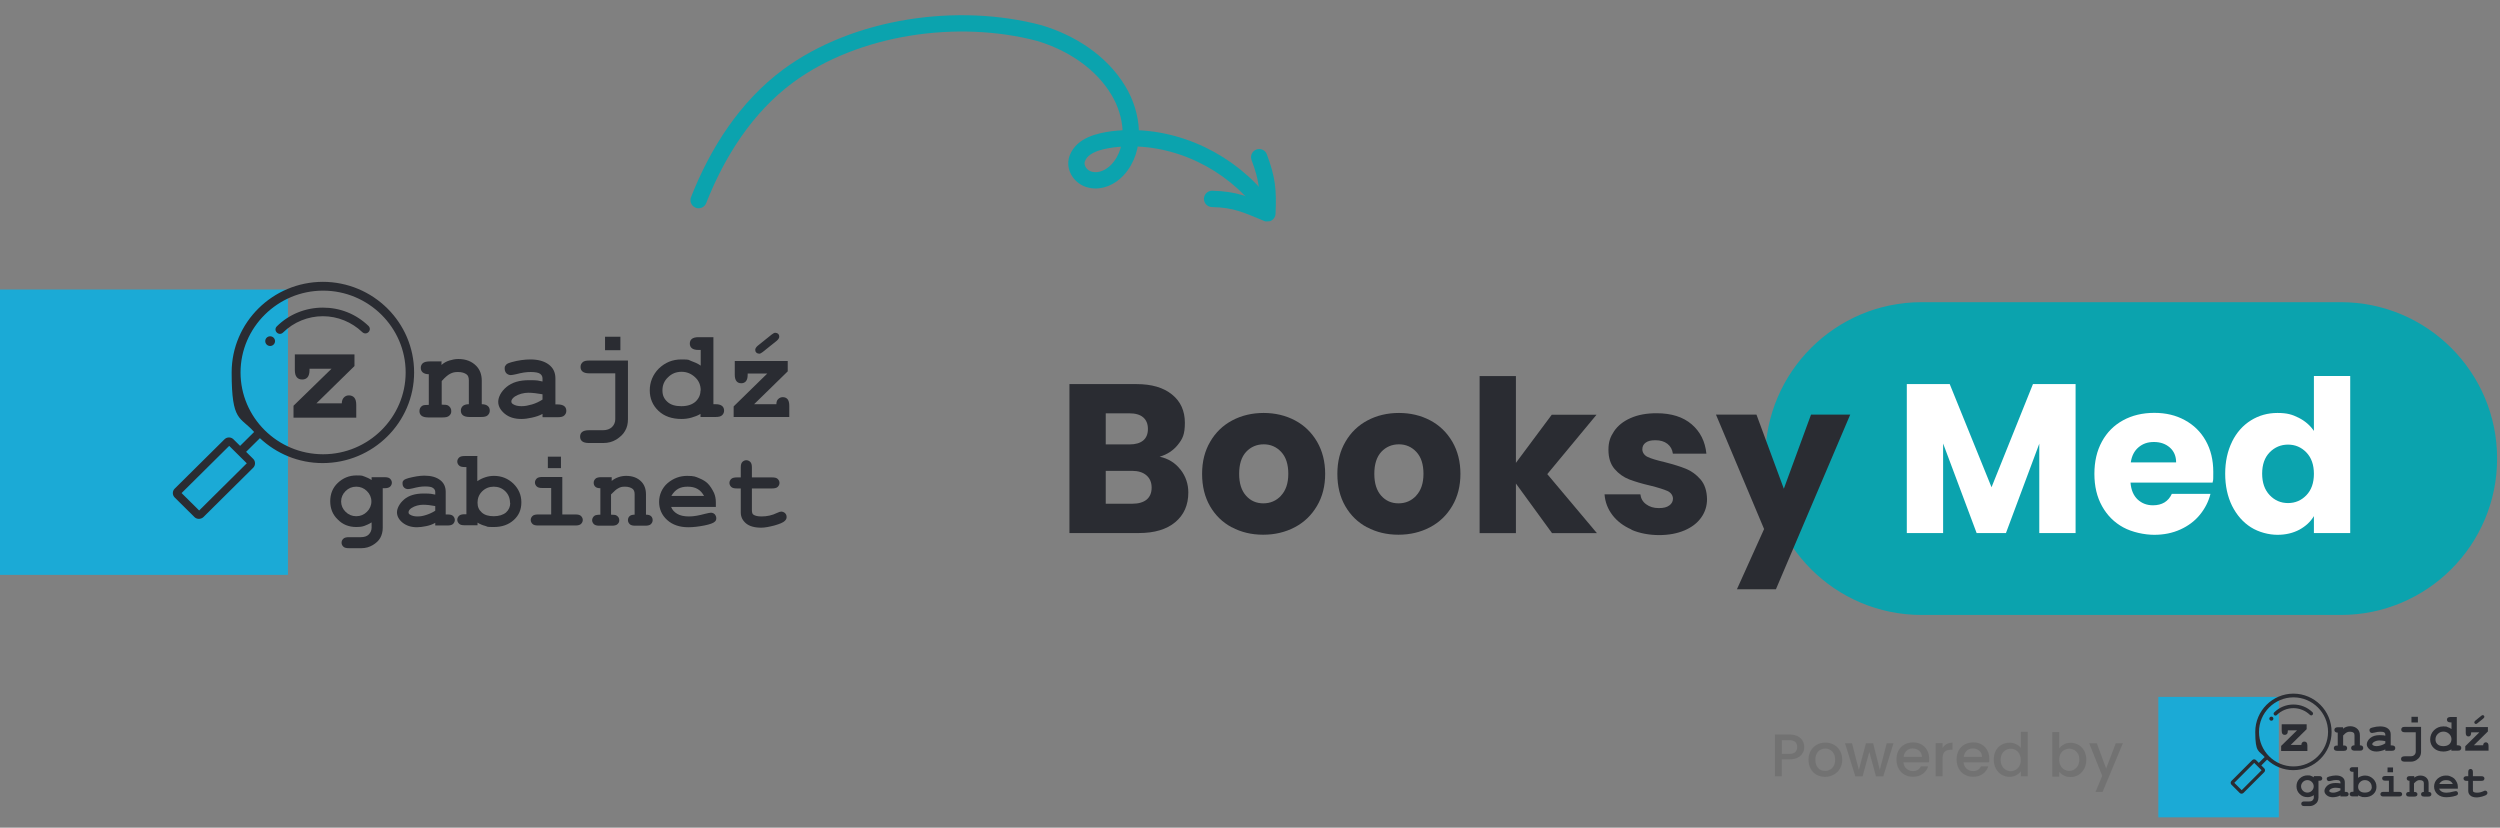 <svg width="293" height="97" viewBox="0 0 293 97" fill="none" xmlns="http://www.w3.org/2000/svg">
<rect x="0" y="0" width="293" height="97" fill="#808080" stroke="none"/>
<g clip-path="url(#clip0_161_249)">
<path d="M81.877 23.453C84.085 17.845 87.458 12.543 92.35 8.917C100.333 3.033 112.276 1.347 121.823 3.882C125.535 4.996 129.076 7.257 131.084 10.627C132.751 13.377 133.295 17.39 130.977 19.907C130.182 20.767 128.962 21.35 127.788 21.06C126.676 20.82 125.88 19.669 126.243 18.61C126.822 16.984 128.861 16.538 130.414 16.326C136.731 15.564 143.168 18.288 147.304 23.055" stroke="#0BA3AE" stroke-width="1.912" stroke-linecap="round" stroke-linejoin="round"/>
<path d="M142.059 23.31C144.785 23.374 146.023 23.974 148.537 25.017C148.664 22.242 148.516 20.933 147.578 18.421" stroke="#0BA3AE" stroke-width="1.912" stroke-linecap="round" stroke-linejoin="round"/>
</g>
<path d="M274.332 35.415H225.213C215.09 35.415 206.883 43.621 206.883 53.744C206.883 63.867 215.09 72.074 225.213 72.074H274.332C284.455 72.074 292.662 63.867 292.662 53.744C292.662 43.621 284.455 35.415 274.332 35.415Z" fill="#0BA3AE"/>
<path d="M138.354 55.032C138.965 55.817 139.271 56.723 139.271 57.727C139.271 59.189 138.758 60.345 137.744 61.196C136.729 62.047 135.3 62.473 133.477 62.473H125.338V45.016H133.194C134.972 45.016 136.358 45.42 137.362 46.238C138.365 47.045 138.867 48.158 138.867 49.544C138.867 50.929 138.595 51.431 138.06 52.108C137.525 52.784 136.805 53.264 135.911 53.526C136.925 53.744 137.733 54.246 138.344 55.032H138.354ZM129.593 52.086H132.376C133.074 52.086 133.608 51.933 133.979 51.628C134.35 51.322 134.536 50.864 134.536 50.275C134.536 49.686 134.35 49.227 133.979 48.911C133.608 48.594 133.074 48.442 132.376 48.442H129.593V52.097V52.086ZM134.383 58.556C134.776 58.228 134.972 57.759 134.972 57.148C134.972 56.537 134.765 56.057 134.361 55.708C133.958 55.359 133.39 55.184 132.681 55.184H129.593V59.036H132.725C133.434 59.036 133.99 58.872 134.383 58.556Z" fill="#2A2C32"/>
<path d="M144.377 61.807C143.286 61.229 142.435 60.4 141.813 59.319C141.191 58.239 140.886 56.985 140.886 55.533C140.886 54.082 141.202 52.85 141.835 51.769C142.468 50.678 143.33 49.849 144.421 49.271C145.512 48.693 146.745 48.398 148.098 48.398C149.45 48.398 150.683 48.693 151.774 49.271C152.865 49.849 153.727 50.689 154.36 51.769C154.993 52.861 155.309 54.115 155.309 55.533C155.309 56.952 154.993 58.218 154.349 59.298C153.706 60.389 152.844 61.218 151.742 61.796C150.64 62.374 149.407 62.669 148.043 62.669C146.679 62.669 145.457 62.374 144.377 61.796V61.807ZM150.127 58.097C150.694 57.497 150.989 56.646 150.989 55.533C150.989 54.421 150.716 53.57 150.16 52.97C149.603 52.37 148.916 52.075 148.108 52.075C147.301 52.075 146.592 52.37 146.046 52.959C145.501 53.548 145.228 54.41 145.228 55.533C145.228 56.657 145.501 57.497 146.036 58.097C146.57 58.698 147.247 58.992 148.065 58.992C148.883 58.992 149.571 58.698 150.138 58.097H150.127Z" fill="#2A2C32"/>
<path d="M160.23 61.807C159.139 61.229 158.288 60.4 157.666 59.319C157.044 58.239 156.739 56.985 156.739 55.533C156.739 54.082 157.055 52.85 157.688 51.769C158.321 50.678 159.183 49.849 160.274 49.271C161.365 48.693 162.598 48.398 163.95 48.398C165.303 48.398 166.536 48.693 167.627 49.271C168.718 49.849 169.58 50.689 170.213 51.769C170.846 52.861 171.162 54.115 171.162 55.533C171.162 56.952 170.846 58.218 170.202 59.298C169.558 60.389 168.697 61.218 167.595 61.796C166.493 62.374 165.26 62.669 163.896 62.669C162.532 62.669 161.31 62.374 160.23 61.796V61.807ZM165.969 58.097C166.536 57.497 166.831 56.646 166.831 55.533C166.831 54.421 166.558 53.57 166.002 52.97C165.445 52.37 164.758 52.075 163.95 52.075C163.143 52.075 162.434 52.37 161.888 52.959C161.343 53.548 161.07 54.41 161.07 55.533C161.07 56.657 161.343 57.497 161.877 58.097C162.412 58.698 163.089 58.992 163.907 58.992C164.725 58.992 165.413 58.698 165.98 58.097H165.969Z" fill="#2A2C32"/>
<path d="M181.898 62.483L177.665 56.668V62.483H173.41V44.078H177.665V54.246L181.866 48.605H187.114L181.342 55.566L187.157 62.483H181.887H181.898Z" fill="#2A2C32"/>
<path d="M191.205 62.058C190.256 61.643 189.514 61.076 188.968 60.356C188.423 59.636 188.117 58.828 188.052 57.934H192.252C192.307 58.414 192.525 58.807 192.929 59.101C193.322 59.396 193.813 59.549 194.402 59.549C194.991 59.549 195.34 59.45 195.635 59.243C195.929 59.036 196.071 58.763 196.071 58.436C196.071 58.108 195.864 57.748 195.449 57.552C195.035 57.367 194.358 57.148 193.431 56.919C192.438 56.69 191.609 56.439 190.943 56.188C190.278 55.926 189.71 55.523 189.23 54.966C188.75 54.41 188.51 53.657 188.51 52.719C188.51 51.78 188.728 51.202 189.165 50.547C189.601 49.893 190.256 49.369 191.107 48.998C191.958 48.616 192.973 48.431 194.151 48.431C195.897 48.431 197.26 48.867 198.264 49.729C199.268 50.591 199.846 51.737 199.988 53.166H196.06C195.995 52.686 195.787 52.304 195.427 52.02C195.067 51.737 194.598 51.595 194.02 51.595C193.442 51.595 193.136 51.693 192.874 51.879C192.612 52.064 192.482 52.326 192.482 52.664C192.482 53.002 192.689 53.362 193.114 53.559C193.54 53.755 194.194 53.952 195.089 54.159C196.115 54.421 196.955 54.682 197.599 54.944C198.242 55.206 198.81 55.621 199.301 56.188C199.792 56.755 200.043 57.53 200.064 58.49C200.064 59.298 199.835 60.029 199.377 60.661C198.919 61.305 198.264 61.807 197.413 62.167C196.562 62.527 195.569 62.713 194.445 62.713C193.322 62.713 192.154 62.505 191.216 62.091L191.205 62.058Z" fill="#2A2C32"/>
<path d="M216.845 48.594L208.138 69.063H203.567L206.752 62.004L201.112 48.594H205.858L209.065 57.279L212.251 48.594H216.856H216.845Z" fill="#2A2C32"/>
<path d="M243.259 45.016V62.473H239.004V51.999L235.098 62.473H231.661L227.733 51.977V62.473H223.478V45.016H228.508L233.407 57.105L238.262 45.016H243.259Z" fill="white"/>
<path d="M259.319 56.559H249.696C249.762 57.421 250.045 58.076 250.525 58.534C251.016 58.992 251.616 59.221 252.326 59.221C253.384 59.221 254.126 58.774 254.54 57.879H259.068C258.839 58.796 258.414 59.614 257.814 60.345C257.214 61.076 256.45 61.644 255.533 62.058C254.617 62.473 253.602 62.68 252.478 62.68C251.355 62.68 249.903 62.385 248.845 61.807C247.787 61.229 246.958 60.4 246.358 59.319C245.757 58.239 245.463 56.985 245.463 55.534C245.463 54.083 245.757 52.828 246.347 51.748C246.936 50.667 247.765 49.838 248.823 49.26C249.882 48.682 251.104 48.387 252.478 48.387C253.853 48.387 255.02 48.671 256.057 49.238C257.104 49.806 257.923 50.602 258.512 51.649C259.101 52.697 259.396 53.908 259.396 55.304C259.396 56.701 259.374 56.112 259.319 56.548V56.559ZM255.042 54.192C255.042 53.461 254.791 52.882 254.3 52.446C253.799 52.01 253.177 51.802 252.435 51.802C251.693 51.802 251.125 52.01 250.634 52.424C250.144 52.839 249.838 53.428 249.729 54.192H255.053H255.042Z" fill="white"/>
<path d="M261.599 51.759C262.134 50.678 262.876 49.849 263.803 49.271C264.731 48.693 265.767 48.398 266.913 48.398C268.059 48.398 268.659 48.584 269.411 48.965C270.164 49.347 270.753 49.86 271.19 50.504V44.067H275.445V62.473H271.19V60.487C270.797 61.153 270.219 61.676 269.488 62.08C268.746 62.473 267.895 62.68 266.913 62.68C265.931 62.68 264.731 62.385 263.803 61.796C262.876 61.207 262.145 60.367 261.599 59.287C261.065 58.196 260.792 56.941 260.792 55.523C260.792 54.104 261.065 52.85 261.599 51.77V51.759ZM270.306 53.024C269.717 52.413 268.997 52.108 268.157 52.108C267.317 52.108 266.597 52.413 266.007 53.013C265.418 53.613 265.124 54.453 265.124 55.512C265.124 56.57 265.418 57.41 266.007 58.032C266.597 58.654 267.317 58.959 268.157 58.959C268.997 58.959 269.717 58.654 270.306 58.043C270.895 57.432 271.19 56.592 271.19 55.534C271.19 54.475 270.895 53.635 270.306 53.024Z" fill="white"/>
<path d="M211.269 88.254C211.149 88.472 210.964 88.658 210.702 88.789C210.44 88.931 210.113 88.996 209.709 88.996H208.825V90.982H208.018V86.083H209.709C210.08 86.083 210.407 86.148 210.669 86.279C210.931 86.41 211.128 86.585 211.258 86.803C211.389 87.021 211.455 87.272 211.455 87.545C211.455 87.818 211.4 88.025 211.28 88.254H211.269ZM210.397 88.145C210.549 88.003 210.626 87.807 210.626 87.556C210.626 87.021 210.32 86.749 209.72 86.749H208.836V88.352H209.72C210.026 88.352 210.255 88.287 210.407 88.145H210.397Z" fill="#727272"/>
<path d="M212.906 90.807C212.611 90.644 212.382 90.404 212.208 90.098C212.044 89.793 211.957 89.443 211.957 89.04C211.957 88.636 212.044 88.298 212.219 87.992C212.393 87.687 212.633 87.447 212.928 87.283C213.233 87.12 213.561 87.032 213.932 87.032C214.303 87.032 214.641 87.12 214.935 87.283C215.241 87.447 215.47 87.687 215.645 87.992C215.819 88.298 215.906 88.647 215.906 89.04C215.906 89.433 215.819 89.782 215.634 90.087C215.459 90.393 215.208 90.633 214.903 90.796C214.597 90.96 214.259 91.047 213.888 91.047C213.517 91.047 213.19 90.96 212.895 90.796L212.906 90.807ZM214.477 90.207C214.663 90.109 214.804 89.956 214.914 89.76C215.023 89.564 215.077 89.323 215.077 89.04C215.077 88.756 215.023 88.516 214.914 88.32C214.804 88.123 214.663 87.981 214.488 87.883C214.313 87.785 214.117 87.731 213.91 87.731C213.702 87.731 213.517 87.785 213.332 87.883C213.157 87.981 213.015 88.134 212.917 88.32C212.819 88.516 212.764 88.756 212.764 89.04C212.764 89.454 212.873 89.782 213.081 90.011C213.299 90.24 213.561 90.349 213.888 90.349C214.215 90.349 214.292 90.294 214.466 90.196L214.477 90.207Z" fill="#727272"/>
<path d="M221.918 87.109L220.718 90.993H219.867L219.081 88.123L218.296 90.993H217.445L216.234 87.109H217.052L217.859 90.229L218.689 87.109H219.529L220.314 90.218L221.122 87.109H221.907H221.918Z" fill="#727272"/>
<path d="M226.053 89.345H223.085C223.107 89.651 223.227 89.902 223.435 90.087C223.642 90.273 223.893 90.371 224.198 90.371C224.635 90.371 224.94 90.185 225.115 89.825H225.977C225.857 90.185 225.649 90.48 225.344 90.698C225.038 90.927 224.657 91.036 224.198 91.036C223.74 91.036 223.5 90.949 223.206 90.785C222.911 90.622 222.682 90.382 222.518 90.076C222.354 89.771 222.267 89.422 222.267 89.018C222.267 88.614 222.344 88.265 222.507 87.96C222.671 87.654 222.9 87.425 223.195 87.261C223.489 87.098 223.827 87.01 224.209 87.01C224.591 87.01 224.908 87.087 225.191 87.25C225.475 87.414 225.704 87.632 225.857 87.927C226.02 88.21 226.097 88.549 226.097 88.92C226.097 89.291 226.097 89.192 226.064 89.312L226.053 89.345ZM225.246 88.701C225.246 88.407 225.137 88.167 224.929 87.992C224.722 87.818 224.471 87.72 224.166 87.72C223.86 87.72 223.653 87.807 223.456 87.981C223.26 88.156 223.14 88.396 223.107 88.701H225.257H225.246Z" fill="#727272"/>
<path d="M228.137 87.207C228.333 87.098 228.563 87.043 228.835 87.043V87.872H228.628C228.312 87.872 228.072 87.949 227.908 88.112C227.744 88.276 227.668 88.549 227.668 88.942V90.982H226.86V87.098H227.668V87.665C227.788 87.469 227.941 87.316 228.137 87.207Z" fill="#727272"/>
<path d="M233.101 89.345H230.134C230.155 89.651 230.275 89.902 230.483 90.087C230.69 90.273 230.941 90.371 231.246 90.371C231.683 90.371 231.988 90.185 232.163 89.825H233.025C232.905 90.185 232.698 90.48 232.392 90.698C232.087 90.927 231.705 91.036 231.246 91.036C230.788 91.036 230.548 90.949 230.254 90.785C229.959 90.622 229.73 90.382 229.566 90.076C229.403 89.771 229.315 89.422 229.315 89.018C229.315 88.614 229.392 88.265 229.555 87.96C229.719 87.654 229.948 87.425 230.243 87.261C230.537 87.098 230.876 87.01 231.257 87.01C231.639 87.01 231.956 87.087 232.239 87.25C232.523 87.414 232.752 87.632 232.905 87.927C233.069 88.21 233.145 88.549 233.145 88.92C233.145 89.291 233.145 89.192 233.112 89.312L233.101 89.345ZM232.294 88.701C232.294 88.407 232.185 88.167 231.977 87.992C231.77 87.818 231.519 87.72 231.214 87.72C230.908 87.72 230.701 87.807 230.505 87.981C230.308 88.156 230.188 88.396 230.155 88.701H232.305H232.294Z" fill="#727272"/>
<path d="M233.898 87.992C234.061 87.687 234.28 87.458 234.563 87.294C234.847 87.13 235.153 87.043 235.502 87.043C235.851 87.043 236.004 87.098 236.254 87.207C236.505 87.316 236.702 87.469 236.844 87.643V85.767H237.651V90.982H236.844V90.393C236.713 90.578 236.527 90.731 236.298 90.862C236.069 90.982 235.796 91.047 235.502 91.047C235.207 91.047 234.858 90.96 234.574 90.785C234.291 90.611 234.072 90.371 233.909 90.065C233.745 89.76 233.669 89.411 233.669 89.018C233.669 88.625 233.745 88.287 233.909 87.981L233.898 87.992ZM236.669 88.352C236.56 88.156 236.418 88.003 236.233 87.905C236.058 87.807 235.862 87.752 235.654 87.752C235.447 87.752 235.251 87.807 235.076 87.905C234.902 88.003 234.749 88.156 234.64 88.352C234.531 88.549 234.476 88.778 234.476 89.051C234.476 89.323 234.531 89.552 234.64 89.76C234.749 89.967 234.891 90.12 235.076 90.218C235.262 90.327 235.447 90.382 235.654 90.382C235.862 90.382 236.058 90.327 236.233 90.229C236.407 90.131 236.56 89.978 236.669 89.771C236.778 89.574 236.833 89.334 236.833 89.073C236.833 88.811 236.778 88.571 236.669 88.374V88.352Z" fill="#727272"/>
<path d="M241.895 87.229C242.135 87.109 242.397 87.054 242.692 87.054C242.986 87.054 243.346 87.141 243.619 87.305C243.892 87.469 244.11 87.698 244.274 88.003C244.437 88.309 244.514 88.658 244.514 89.04C244.514 89.422 244.437 89.782 244.274 90.087C244.11 90.393 243.892 90.633 243.619 90.807C243.335 90.982 243.03 91.069 242.692 91.069C242.353 91.069 242.124 91.014 241.895 90.894C241.666 90.775 241.481 90.622 241.339 90.447V91.014H240.531V85.799H241.339V87.709C241.47 87.523 241.666 87.37 241.895 87.25V87.229ZM243.532 88.341C243.423 88.145 243.281 88.003 243.095 87.894C242.91 87.796 242.724 87.741 242.517 87.741C242.31 87.741 242.124 87.796 241.939 87.894C241.753 87.992 241.612 88.145 241.502 88.341C241.393 88.538 241.339 88.767 241.339 89.04C241.339 89.312 241.393 89.542 241.502 89.738C241.612 89.934 241.753 90.087 241.939 90.196C242.124 90.294 242.31 90.349 242.517 90.349C242.724 90.349 242.921 90.294 243.095 90.185C243.281 90.076 243.423 89.924 243.532 89.727C243.641 89.52 243.695 89.291 243.695 89.018C243.695 88.745 243.641 88.516 243.532 88.32V88.341Z" fill="#727272"/>
<path d="M248.802 87.109L246.423 92.815H245.594L246.379 90.927L244.852 87.109H245.747L246.838 90.065L247.972 87.109H248.802Z" fill="#727272"/>
<path d="M267.077 81.675H252.958V95.793H267.077V81.675Z" fill="#1BAAD6"/>
<path d="M271.179 91.124V90.96H271.812C271.943 90.96 272.03 90.982 272.085 91.036C272.139 91.091 272.172 91.156 272.172 91.233C272.172 91.309 272.139 91.375 272.085 91.429C272.03 91.484 271.932 91.505 271.812 91.505H271.725V93.469C271.725 93.655 271.681 93.819 271.605 93.96C271.528 94.102 271.397 94.222 271.234 94.32C271.07 94.419 270.884 94.473 270.677 94.473H270.066C269.935 94.473 269.848 94.451 269.793 94.397C269.739 94.342 269.706 94.288 269.706 94.2C269.706 94.113 269.739 94.059 269.793 94.004C269.848 93.949 269.946 93.928 270.066 93.928H270.655C270.819 93.928 270.95 93.884 271.037 93.797C271.124 93.709 271.179 93.589 271.179 93.459V93.197C271.059 93.273 270.939 93.328 270.819 93.371C270.699 93.415 270.568 93.426 270.437 93.426C270.066 93.426 269.761 93.306 269.521 93.055C269.27 92.815 269.15 92.509 269.15 92.149C269.15 91.789 269.27 91.484 269.521 91.244C269.772 91.004 270.077 90.873 270.437 90.873C270.797 90.873 270.699 90.894 270.83 90.927C270.95 90.971 271.07 91.025 271.179 91.102V91.124ZM271.168 92.16C271.168 91.964 271.092 91.789 270.95 91.647C270.808 91.505 270.633 91.429 270.426 91.429C270.219 91.429 270.044 91.505 269.902 91.647C269.761 91.789 269.684 91.964 269.684 92.16C269.684 92.356 269.761 92.531 269.902 92.673C270.044 92.815 270.219 92.891 270.426 92.891C270.633 92.891 270.808 92.815 270.95 92.673C271.092 92.531 271.168 92.356 271.168 92.16Z" fill="#2A2C32"/>
<path d="M274.299 93.349V93.219C274.168 93.295 274.016 93.349 273.852 93.382C273.688 93.415 273.547 93.437 273.405 93.437C273.121 93.437 272.881 93.36 272.695 93.208C272.51 93.055 272.423 92.88 272.423 92.695C272.423 92.509 272.543 92.258 272.772 92.062C273.001 91.866 273.317 91.767 273.732 91.767C274.147 91.767 274.081 91.789 274.299 91.822V91.691C274.299 91.615 274.267 91.549 274.19 91.495C274.125 91.44 273.994 91.418 273.797 91.418C273.601 91.418 273.426 91.451 273.176 91.516C273.077 91.538 273.012 91.549 272.957 91.549C272.903 91.549 272.826 91.527 272.772 91.473C272.717 91.418 272.695 91.353 272.695 91.276C272.695 91.2 272.696 91.189 272.717 91.156C272.739 91.124 272.761 91.102 272.794 91.08C272.826 91.058 272.892 91.036 272.99 91.004C273.121 90.971 273.263 90.938 273.394 90.916C273.536 90.895 273.656 90.884 273.765 90.884C274.103 90.884 274.354 90.96 274.539 91.102C274.725 91.244 274.812 91.44 274.812 91.691V92.804H274.899C275.03 92.804 275.118 92.826 275.172 92.88C275.227 92.935 275.259 93 275.259 93.077C275.259 93.153 275.227 93.219 275.172 93.273C275.118 93.328 275.019 93.349 274.899 93.349H274.267H274.299ZM274.299 92.389C274.081 92.346 273.885 92.324 273.699 92.324C273.514 92.324 273.296 92.378 273.132 92.487C273.034 92.553 272.99 92.629 272.99 92.695C272.99 92.76 273.012 92.782 273.066 92.815C273.154 92.869 273.274 92.902 273.427 92.902C273.579 92.902 273.699 92.88 273.863 92.826C274.027 92.771 274.168 92.706 274.299 92.618V92.389Z" fill="#2A2C32"/>
<path d="M276.361 89.945V91.156C276.492 91.069 276.623 91.004 276.765 90.96C276.896 90.916 277.038 90.894 277.18 90.894C277.551 90.894 277.867 91.025 278.129 91.276C278.391 91.538 278.522 91.844 278.522 92.204C278.522 92.564 278.402 92.847 278.151 93.077C277.9 93.306 277.583 93.426 277.169 93.426C276.754 93.426 276.885 93.404 276.754 93.371C276.623 93.338 276.492 93.284 276.372 93.208V93.338H275.74C275.609 93.338 275.521 93.317 275.467 93.262C275.412 93.208 275.38 93.142 275.38 93.066C275.38 92.989 275.412 92.924 275.467 92.869C275.521 92.815 275.62 92.793 275.74 92.793H275.827V90.458H275.74C275.609 90.458 275.521 90.436 275.467 90.382C275.412 90.327 275.38 90.262 275.38 90.185C275.38 90.109 275.412 90.043 275.467 89.989C275.521 89.934 275.62 89.913 275.74 89.913H276.372L276.361 89.945ZM277.965 92.226C277.965 92.007 277.889 91.811 277.736 91.658C277.583 91.505 277.387 91.429 277.169 91.429C276.951 91.429 276.754 91.505 276.601 91.658C276.449 91.811 276.372 91.996 276.372 92.215C276.372 92.433 276.438 92.575 276.58 92.706C276.722 92.837 276.918 92.891 277.169 92.891C277.42 92.891 277.627 92.826 277.769 92.706C277.911 92.575 277.976 92.422 277.976 92.226H277.965Z" fill="#2A2C32"/>
<path d="M280.529 90.96V92.804H281.173C281.304 92.804 281.391 92.826 281.446 92.88C281.5 92.935 281.533 93 281.533 93.077C281.533 93.153 281.5 93.219 281.446 93.273C281.391 93.328 281.293 93.349 281.173 93.349H279.34C279.209 93.349 279.122 93.328 279.067 93.273C279.013 93.219 278.98 93.153 278.98 93.077C278.98 93 279.013 92.935 279.067 92.88C279.122 92.826 279.22 92.804 279.34 92.804H279.984V91.495H279.547C279.416 91.495 279.329 91.473 279.275 91.418C279.22 91.364 279.187 91.298 279.187 91.222C279.187 91.145 279.22 91.08 279.275 91.025C279.329 90.971 279.427 90.949 279.547 90.949H280.518L280.529 90.96ZM280.464 89.945V90.513H279.82V89.945H280.464Z" fill="#2A2C32"/>
<path d="M282.951 90.96V91.145C283.05 91.058 283.159 91.004 283.279 90.96C283.399 90.916 283.53 90.894 283.661 90.894C283.977 90.894 284.228 90.993 284.413 91.189C284.555 91.342 284.632 91.549 284.632 91.811V92.815C284.741 92.815 284.828 92.837 284.883 92.891C284.937 92.946 284.959 93.011 284.959 93.088C284.959 93.164 284.926 93.229 284.872 93.284C284.817 93.338 284.719 93.36 284.599 93.36H284.108C283.977 93.36 283.89 93.338 283.835 93.284C283.781 93.229 283.748 93.164 283.748 93.088C283.748 93.011 283.77 92.946 283.824 92.891C283.879 92.837 283.966 92.815 284.075 92.815V91.8C284.075 91.68 284.043 91.593 283.977 91.538C283.89 91.473 283.77 91.429 283.606 91.429C283.442 91.429 283.377 91.451 283.279 91.505C283.181 91.549 283.071 91.658 282.919 91.811V92.815C283.061 92.815 283.148 92.826 283.191 92.858C283.279 92.913 283.322 92.989 283.322 93.088C283.322 93.186 283.29 93.229 283.235 93.284C283.181 93.338 283.082 93.36 282.962 93.36H282.351C282.22 93.36 282.133 93.338 282.079 93.284C282.024 93.229 281.991 93.164 281.991 93.088C281.991 93.011 282.035 92.913 282.122 92.858C282.166 92.837 282.253 92.815 282.395 92.815V91.505C282.286 91.505 282.199 91.484 282.144 91.429C282.09 91.375 282.068 91.309 282.068 91.233C282.068 91.156 282.1 91.091 282.155 91.036C282.21 90.982 282.308 90.96 282.428 90.96H282.941H282.951Z" fill="#2A2C32"/>
<path d="M288.079 92.433H285.865C285.919 92.575 286.017 92.684 286.159 92.771C286.301 92.858 286.497 92.902 286.737 92.902C286.977 92.902 287.207 92.858 287.534 92.771C287.676 92.738 287.763 92.717 287.818 92.717C287.872 92.717 287.948 92.738 288.003 92.793C288.047 92.847 288.079 92.913 288.079 92.989C288.079 93.066 288.058 93.12 288.003 93.164C287.938 93.229 287.763 93.295 287.49 93.349C287.217 93.404 286.956 93.437 286.705 93.437C286.279 93.437 285.93 93.317 285.668 93.077C285.406 92.837 285.275 92.531 285.275 92.182C285.275 91.833 285.417 91.495 285.69 91.255C285.974 91.014 286.29 90.894 286.65 90.894C287.01 90.894 287.065 90.938 287.25 91.015C287.436 91.091 287.567 91.178 287.654 91.266C287.785 91.396 287.883 91.56 287.97 91.746C288.025 91.876 288.058 92.029 288.058 92.204V92.433H288.079ZM287.479 91.887C287.392 91.735 287.294 91.615 287.152 91.538C287.021 91.462 286.857 91.429 286.672 91.429C286.486 91.429 286.334 91.462 286.203 91.538C286.072 91.615 285.963 91.735 285.875 91.887H287.468H287.479Z" fill="#2A2C32"/>
<path d="M289.825 91.505V92.586C289.825 92.706 289.847 92.782 289.901 92.815C289.978 92.869 290.109 92.902 290.294 92.902C290.567 92.902 290.818 92.847 291.058 92.728C291.145 92.684 291.222 92.662 291.265 92.662C291.309 92.662 291.396 92.684 291.451 92.738C291.505 92.793 291.527 92.858 291.527 92.935C291.527 93.011 291.494 93.066 291.44 93.12C291.352 93.207 291.189 93.273 290.927 93.349C290.676 93.415 290.458 93.459 290.283 93.459C289.945 93.459 289.694 93.382 289.53 93.24C289.367 93.098 289.279 92.924 289.279 92.706V91.516H289.083C288.952 91.516 288.865 91.495 288.81 91.44C288.756 91.385 288.723 91.32 288.723 91.244C288.723 91.167 288.756 91.102 288.81 91.047C288.865 90.993 288.963 90.971 289.083 90.971H289.279V90.48C289.279 90.349 289.301 90.262 289.356 90.207C289.41 90.153 289.476 90.12 289.552 90.12C289.629 90.12 289.694 90.153 289.749 90.207C289.803 90.262 289.825 90.36 289.825 90.48V90.971H290.818C290.949 90.971 291.036 90.993 291.091 91.047C291.145 91.102 291.178 91.167 291.178 91.244C291.178 91.32 291.145 91.385 291.091 91.44C291.036 91.495 290.938 91.516 290.818 91.516H289.825V91.505Z" fill="#2A2C32"/>
<path d="M274.605 85.199V85.406C274.714 85.308 274.845 85.232 274.987 85.188C275.129 85.145 275.27 85.112 275.434 85.112C275.805 85.112 276.1 85.232 276.318 85.461C276.492 85.647 276.58 85.887 276.58 86.181V87.349C276.711 87.349 276.809 87.381 276.874 87.436C276.94 87.49 276.972 87.567 276.972 87.665C276.972 87.763 276.94 87.829 276.874 87.894C276.809 87.96 276.7 87.981 276.547 87.981H275.98C275.827 87.981 275.718 87.949 275.652 87.894C275.587 87.84 275.554 87.763 275.554 87.665C275.554 87.567 275.587 87.501 275.652 87.436C275.718 87.381 275.816 87.349 275.947 87.349V86.17C275.947 86.039 275.914 85.93 275.838 85.876C275.74 85.799 275.598 85.756 275.412 85.756C275.227 85.756 275.14 85.788 275.03 85.843C274.921 85.897 274.779 86.017 274.616 86.203V87.37C274.779 87.37 274.878 87.381 274.932 87.414C275.03 87.48 275.085 87.567 275.085 87.687C275.085 87.807 275.052 87.85 274.987 87.916C274.921 87.981 274.812 88.003 274.659 88.003H273.95C273.798 88.003 273.688 87.971 273.623 87.916C273.558 87.861 273.525 87.785 273.525 87.687C273.525 87.589 273.568 87.48 273.667 87.425C273.71 87.392 273.819 87.381 273.983 87.381V85.865C273.852 85.865 273.754 85.832 273.688 85.778C273.623 85.723 273.59 85.647 273.59 85.548C273.59 85.45 273.623 85.385 273.688 85.319C273.754 85.265 273.863 85.232 274.016 85.232H274.616L274.605 85.199Z" fill="#2A2C32"/>
<path d="M279.558 87.971V87.829C279.406 87.916 279.231 87.971 279.035 88.014C278.849 88.058 278.675 88.08 278.522 88.08C278.184 88.08 277.911 87.992 277.703 87.818C277.496 87.643 277.387 87.447 277.387 87.229C277.387 87.01 277.518 86.727 277.791 86.498C278.064 86.269 278.424 86.159 278.904 86.159C279.384 86.159 279.307 86.181 279.558 86.225V86.072C279.558 85.974 279.515 85.897 279.438 85.843C279.362 85.788 279.209 85.756 278.98 85.756C278.751 85.756 278.555 85.788 278.26 85.865C278.151 85.887 278.064 85.908 277.998 85.908C277.933 85.908 277.845 85.876 277.791 85.821C277.736 85.767 277.703 85.679 277.703 85.592C277.703 85.505 277.703 85.494 277.736 85.45C277.758 85.407 277.78 85.385 277.824 85.352C277.856 85.33 277.933 85.297 278.053 85.265C278.205 85.221 278.369 85.188 278.522 85.166C278.685 85.145 278.827 85.134 278.958 85.134C279.351 85.134 279.646 85.221 279.864 85.385C280.082 85.548 280.191 85.778 280.191 86.072V87.359H280.3C280.453 87.359 280.562 87.392 280.628 87.447C280.693 87.501 280.726 87.578 280.726 87.676C280.726 87.774 280.693 87.84 280.628 87.905C280.562 87.971 280.453 87.992 280.3 87.992H279.569L279.558 87.971ZM279.558 86.858C279.307 86.814 279.078 86.781 278.86 86.781C278.642 86.781 278.391 86.847 278.205 86.967C278.096 87.043 278.031 87.13 278.031 87.207C278.031 87.283 278.064 87.316 278.118 87.349C278.216 87.414 278.358 87.447 278.533 87.447C278.707 87.447 278.849 87.414 279.045 87.359C279.231 87.305 279.406 87.218 279.558 87.12V86.847V86.858Z" fill="#2A2C32"/>
<path d="M283.126 85.821H281.849C281.697 85.821 281.588 85.788 281.522 85.734C281.457 85.679 281.424 85.603 281.424 85.505C281.424 85.407 281.457 85.341 281.522 85.276C281.588 85.21 281.697 85.188 281.849 85.188H283.748V88.091C283.748 88.309 283.704 88.505 283.606 88.669C283.519 88.832 283.366 88.974 283.181 89.094C282.984 89.214 282.777 89.269 282.537 89.269H281.828C281.675 89.269 281.566 89.236 281.5 89.182C281.435 89.127 281.402 89.051 281.402 88.953C281.402 88.854 281.435 88.778 281.5 88.723C281.566 88.669 281.675 88.636 281.828 88.636H282.515C282.711 88.636 282.853 88.582 282.962 88.483C283.071 88.374 283.126 88.243 283.126 88.091V85.81V85.821ZM283.377 84.01V84.675H282.624V84.01H283.377Z" fill="#2A2C32"/>
<path d="M287.938 84.01V87.349H288.047C288.199 87.349 288.298 87.381 288.363 87.436C288.429 87.49 288.461 87.567 288.461 87.665C288.461 87.763 288.429 87.829 288.363 87.894C288.298 87.96 288.188 87.981 288.036 87.981H287.305V87.829C287.163 87.916 287.01 87.971 286.857 88.014C286.705 88.058 286.541 88.08 286.377 88.08C285.908 88.08 285.526 87.949 285.243 87.676C284.959 87.403 284.817 87.065 284.817 86.661C284.817 86.258 284.97 85.876 285.264 85.581C285.57 85.287 285.93 85.134 286.366 85.134C286.803 85.134 286.694 85.156 286.846 85.21C286.999 85.265 287.163 85.33 287.316 85.439V84.665H287.207C287.054 84.665 286.945 84.632 286.879 84.577C286.814 84.523 286.781 84.446 286.781 84.348C286.781 84.25 286.814 84.174 286.879 84.119C286.945 84.065 287.054 84.032 287.207 84.032H287.938V84.01ZM287.316 86.672C287.316 86.41 287.228 86.192 287.043 86.017C286.857 85.843 286.639 85.745 286.377 85.745C286.115 85.745 285.897 85.832 285.712 86.017C285.526 86.192 285.439 86.41 285.439 86.661C285.439 86.912 285.515 87.076 285.679 87.229C285.843 87.381 286.072 87.447 286.366 87.447C286.661 87.447 286.89 87.37 287.054 87.229C287.217 87.076 287.305 86.89 287.305 86.672H287.316Z" fill="#2A2C32"/>
<path d="M289.923 87.349H291.025C291.025 87.229 291.058 87.141 291.123 87.087C291.178 87.032 291.254 86.999 291.342 86.999C291.429 86.999 291.516 87.032 291.571 87.098C291.625 87.163 291.658 87.272 291.658 87.425V87.981H288.93V87.458L290.578 85.832H289.618V85.897C289.618 86.05 289.585 86.148 289.53 86.214C289.476 86.279 289.4 86.312 289.301 86.312C289.203 86.312 289.127 86.279 289.072 86.214C289.018 86.148 288.985 86.039 288.985 85.897V85.21H291.582V85.723L289.923 87.359V87.349ZM291.047 84.206L290.36 84.763C290.294 84.817 290.229 84.85 290.185 84.85C290.141 84.85 290.076 84.828 290.043 84.796C290 84.752 289.989 84.708 289.989 84.654C289.989 84.599 290.032 84.523 290.109 84.457L290.796 83.901C290.862 83.846 290.927 83.814 290.971 83.814C291.014 83.814 291.08 83.835 291.113 83.868C291.156 83.912 291.167 83.955 291.167 84.01C291.167 84.064 291.123 84.141 291.047 84.206Z" fill="#2A2C32"/>
<path d="M268.473 87.305H269.717C269.717 87.174 269.761 87.076 269.826 87.01C269.892 86.945 269.968 86.912 270.066 86.912C270.164 86.912 270.262 86.945 270.328 87.021C270.393 87.098 270.426 87.218 270.426 87.381V88.014H267.349V87.425L269.215 85.592H268.135V85.657C268.135 85.821 268.102 85.941 268.037 86.017C267.971 86.094 267.884 86.127 267.775 86.127C267.666 86.127 267.578 86.094 267.513 86.017C267.448 85.941 267.415 85.821 267.415 85.657V84.883H270.339V85.461L268.473 87.305Z" fill="#2A2C32"/>
<path d="M266.684 83.868C266.629 83.868 266.575 83.846 266.531 83.803C266.444 83.715 266.444 83.585 266.531 83.497C267.131 82.897 267.939 82.57 268.79 82.57C269.641 82.57 270.415 82.886 271.026 83.475C271.113 83.563 271.113 83.694 271.026 83.781C270.939 83.868 270.808 83.868 270.721 83.781C270.197 83.279 269.51 82.995 268.79 82.995C268.069 82.995 267.36 83.279 266.837 83.803C266.793 83.846 266.738 83.868 266.684 83.868Z" fill="#2A2C32"/>
<path d="M266.204 84.468C266.336 84.468 266.444 84.361 266.444 84.228C266.444 84.096 266.336 83.988 266.204 83.988C266.071 83.988 265.964 84.096 265.964 84.228C265.964 84.361 266.071 84.468 266.204 84.468Z" fill="#2A2C32"/>
<path d="M268.801 81.293C266.335 81.293 264.316 83.301 264.316 85.778C264.316 88.254 264.731 87.938 265.418 88.723L264.731 89.411L264.404 89.083C264.284 88.963 264.087 88.963 263.967 89.083L261.523 91.527C261.403 91.647 261.403 91.844 261.523 91.964L262.494 92.935C262.549 92.989 262.625 93.022 262.712 93.022C262.789 93.022 262.876 92.989 262.931 92.935L265.375 90.491C265.429 90.436 265.462 90.36 265.462 90.273C265.462 90.185 265.429 90.109 265.375 90.055L265.026 89.705L265.702 89.029C266.509 89.793 267.589 90.262 268.779 90.262C271.245 90.262 273.263 88.254 273.263 85.778C273.263 83.301 271.255 81.293 268.779 81.293H268.801ZM262.723 92.608L261.861 91.746L264.196 89.411L265.058 90.273L262.723 92.608ZM268.801 89.825C266.564 89.825 264.753 88.003 264.753 85.778C264.753 83.552 266.575 81.73 268.801 81.73C271.026 81.73 272.848 83.552 272.848 85.778C272.848 88.003 271.026 89.825 268.801 89.825Z" fill="#2A2C32"/>
<path d="M33.747 33.934H-0V67.375H33.747V33.934Z" fill="#1BAAD6"/>
<path d="M43.553 56.315V55.927H45.065C45.378 55.927 45.587 55.978 45.717 56.108C45.848 56.237 45.926 56.392 45.926 56.573C45.926 56.754 45.848 56.909 45.717 57.038C45.587 57.167 45.352 57.219 45.065 57.219H44.857V61.871C44.857 62.31 44.752 62.698 44.57 63.034C44.387 63.37 44.074 63.654 43.683 63.887C43.292 64.119 42.849 64.248 42.353 64.248H40.893C40.58 64.248 40.371 64.197 40.241 64.067C40.11 63.938 40.032 63.809 40.032 63.602C40.032 63.395 40.11 63.266 40.241 63.137C40.371 63.008 40.606 62.956 40.893 62.956H42.301C42.692 62.956 43.005 62.853 43.214 62.646C43.422 62.439 43.553 62.155 43.553 61.845V61.225C43.266 61.406 42.979 61.535 42.692 61.638C42.405 61.742 42.092 61.767 41.779 61.767C40.893 61.767 40.162 61.483 39.589 60.889C38.989 60.32 38.702 59.597 38.702 58.744C38.702 57.891 38.989 57.167 39.589 56.599C40.188 56.03 40.919 55.72 41.779 55.72C42.64 55.72 42.405 55.772 42.718 55.849C43.005 55.953 43.292 56.082 43.553 56.263V56.315ZM43.527 58.77C43.527 58.304 43.344 57.891 43.005 57.555C42.666 57.219 42.249 57.038 41.753 57.038C41.258 57.038 40.84 57.219 40.501 57.555C40.162 57.891 39.98 58.304 39.98 58.77C39.98 59.235 40.162 59.648 40.501 59.984C40.84 60.32 41.258 60.501 41.753 60.501C42.249 60.501 42.666 60.32 43.005 59.984C43.344 59.648 43.527 59.235 43.527 58.77Z" fill="#2A2C32"/>
<path d="M51.011 61.587V61.276C50.698 61.457 50.333 61.587 49.942 61.664C49.551 61.742 49.212 61.793 48.873 61.793C48.195 61.793 47.621 61.612 47.178 61.251C46.734 60.889 46.526 60.475 46.526 60.036C46.526 59.597 46.812 59.002 47.36 58.537C47.908 58.072 48.664 57.839 49.655 57.839C50.646 57.839 50.49 57.891 51.011 57.968V57.658C51.011 57.477 50.933 57.322 50.751 57.193C50.594 57.064 50.281 57.012 49.812 57.012C49.342 57.012 48.925 57.09 48.325 57.245C48.09 57.297 47.934 57.322 47.803 57.322C47.673 57.322 47.491 57.271 47.36 57.142C47.23 57.012 47.178 56.857 47.178 56.676C47.178 56.495 47.178 56.47 47.23 56.392C47.282 56.315 47.334 56.263 47.412 56.211C47.491 56.16 47.647 56.108 47.882 56.03C48.195 55.953 48.534 55.875 48.847 55.824C49.186 55.772 49.473 55.746 49.733 55.746C50.542 55.746 51.142 55.927 51.585 56.263C52.028 56.599 52.237 57.064 52.237 57.658V60.294H52.446C52.759 60.294 52.967 60.346 53.098 60.475C53.228 60.605 53.306 60.76 53.306 60.941C53.306 61.121 53.228 61.276 53.098 61.406C52.967 61.535 52.733 61.587 52.446 61.587H50.933H51.011ZM51.011 59.312C50.49 59.209 50.02 59.157 49.577 59.157C49.134 59.157 48.612 59.286 48.221 59.545C47.986 59.7 47.882 59.881 47.882 60.036C47.882 60.191 47.934 60.243 48.064 60.32C48.273 60.45 48.56 60.527 48.925 60.527C49.29 60.527 49.577 60.475 49.968 60.346C50.359 60.217 50.698 60.062 51.011 59.855V59.312Z" fill="#2A2C32"/>
<path d="M55.94 53.523V56.392C56.253 56.185 56.566 56.03 56.905 55.927C57.218 55.824 57.557 55.772 57.896 55.772C58.783 55.772 59.539 56.082 60.165 56.676C60.791 57.297 61.104 58.02 61.104 58.873C61.104 59.726 60.817 60.398 60.218 60.941C59.618 61.483 58.861 61.767 57.87 61.767C56.879 61.767 57.192 61.716 56.879 61.638C56.566 61.561 56.253 61.431 55.967 61.251V61.561H54.454C54.141 61.561 53.932 61.509 53.802 61.38C53.672 61.251 53.593 61.096 53.593 60.915C53.593 60.734 53.672 60.579 53.802 60.45C53.932 60.32 54.167 60.269 54.454 60.269H54.663V54.738H54.454C54.141 54.738 53.932 54.686 53.802 54.557C53.672 54.428 53.593 54.273 53.593 54.092C53.593 53.911 53.672 53.756 53.802 53.627C53.932 53.498 54.167 53.446 54.454 53.446H55.967L55.94 53.523ZM59.774 58.925C59.774 58.408 59.592 57.943 59.226 57.581C58.861 57.219 58.392 57.038 57.87 57.038C57.349 57.038 56.879 57.219 56.514 57.581C56.149 57.943 55.967 58.382 55.967 58.899C55.967 59.416 56.123 59.752 56.462 60.062C56.801 60.372 57.27 60.501 57.87 60.501C58.47 60.501 58.966 60.346 59.305 60.062C59.644 59.752 59.8 59.39 59.8 58.925H59.774Z" fill="#2A2C32"/>
<path d="M65.903 55.927V60.294H67.442C67.754 60.294 67.963 60.346 68.093 60.475C68.224 60.605 68.302 60.76 68.302 60.941C68.302 61.121 68.224 61.276 68.093 61.406C67.963 61.535 67.728 61.587 67.442 61.587H63.06C62.747 61.587 62.538 61.535 62.408 61.406C62.278 61.276 62.2 61.121 62.2 60.941C62.2 60.76 62.278 60.605 62.408 60.475C62.538 60.346 62.773 60.294 63.06 60.294H64.599V57.193H63.556C63.243 57.193 63.034 57.142 62.904 57.012C62.773 56.883 62.695 56.728 62.695 56.547C62.695 56.366 62.773 56.211 62.904 56.082C63.034 55.953 63.269 55.901 63.556 55.901H65.877L65.903 55.927ZM65.746 53.524V54.867H64.208V53.524H65.746Z" fill="#2A2C32"/>
<path d="M71.692 55.927V56.366C71.927 56.159 72.188 56.03 72.475 55.927C72.762 55.823 73.075 55.772 73.388 55.772C74.144 55.772 74.744 56.004 75.187 56.469C75.526 56.831 75.709 57.322 75.709 57.943V60.32C75.969 60.32 76.178 60.372 76.308 60.501C76.439 60.63 76.491 60.785 76.491 60.966C76.491 61.147 76.413 61.302 76.282 61.431C76.152 61.561 75.917 61.612 75.63 61.612H74.457C74.144 61.612 73.935 61.561 73.805 61.431C73.674 61.302 73.596 61.147 73.596 60.966C73.596 60.785 73.648 60.63 73.779 60.501C73.909 60.372 74.118 60.32 74.379 60.32V57.917C74.379 57.632 74.3 57.426 74.144 57.297C73.935 57.141 73.648 57.038 73.257 57.038C72.866 57.038 72.71 57.09 72.475 57.219C72.24 57.322 71.979 57.581 71.614 57.943V60.32C71.953 60.32 72.162 60.346 72.266 60.423C72.475 60.553 72.579 60.734 72.579 60.966C72.579 61.199 72.501 61.302 72.371 61.431C72.24 61.561 72.005 61.612 71.719 61.612H70.258C69.945 61.612 69.737 61.561 69.606 61.431C69.476 61.302 69.397 61.147 69.397 60.966C69.397 60.785 69.502 60.553 69.71 60.423C69.815 60.372 70.023 60.32 70.362 60.32V57.219C70.102 57.219 69.893 57.167 69.763 57.038C69.632 56.909 69.58 56.754 69.58 56.573C69.58 56.392 69.658 56.237 69.789 56.108C69.919 55.978 70.154 55.927 70.441 55.927H71.666H71.692Z" fill="#2A2C32"/>
<path d="M83.95 59.416H78.656C78.786 59.752 79.021 60.01 79.36 60.217C79.699 60.423 80.168 60.527 80.742 60.527C81.316 60.527 81.864 60.423 82.646 60.217C82.985 60.139 83.194 60.088 83.324 60.088C83.454 60.088 83.637 60.139 83.767 60.269C83.872 60.398 83.95 60.553 83.95 60.734C83.95 60.914 83.898 61.044 83.767 61.147C83.611 61.302 83.194 61.457 82.542 61.587C81.89 61.716 81.264 61.793 80.664 61.793C79.647 61.793 78.812 61.509 78.186 60.94C77.56 60.372 77.247 59.648 77.247 58.821C77.247 57.994 77.587 57.193 78.239 56.625C78.916 56.056 79.673 55.772 80.534 55.772C81.394 55.772 81.525 55.875 81.968 56.056C82.411 56.237 82.724 56.444 82.933 56.65C83.246 56.961 83.48 57.348 83.689 57.788C83.82 58.098 83.898 58.459 83.898 58.873V59.416H83.95ZM82.516 58.123C82.307 57.762 82.072 57.477 81.733 57.297C81.42 57.116 81.029 57.038 80.586 57.038C80.142 57.038 79.777 57.116 79.464 57.297C79.151 57.477 78.89 57.762 78.682 58.123H82.489H82.516Z" fill="#2A2C32"/>
<path d="M88.123 57.219V59.778C88.123 60.062 88.175 60.243 88.305 60.32C88.488 60.449 88.801 60.527 89.244 60.527C89.896 60.527 90.496 60.398 91.07 60.113C91.278 60.01 91.461 59.958 91.565 59.958C91.669 59.958 91.878 60.01 92.008 60.139C92.139 60.269 92.191 60.424 92.191 60.605C92.191 60.785 92.113 60.915 91.982 61.044C91.774 61.251 91.382 61.406 90.757 61.587C90.157 61.742 89.635 61.845 89.218 61.845C88.409 61.845 87.81 61.664 87.418 61.328C87.027 60.992 86.819 60.579 86.819 60.062V57.245H86.349C86.036 57.245 85.828 57.193 85.697 57.064C85.567 56.935 85.489 56.78 85.489 56.599C85.489 56.418 85.567 56.263 85.697 56.134C85.828 56.004 86.062 55.953 86.349 55.953H86.819V54.79C86.819 54.48 86.871 54.273 87.001 54.144C87.132 54.014 87.288 53.937 87.471 53.937C87.653 53.937 87.81 54.014 87.94 54.144C88.07 54.273 88.123 54.505 88.123 54.79V55.953H90.496C90.809 55.953 91.017 56.004 91.148 56.134C91.278 56.263 91.356 56.418 91.356 56.599C91.356 56.78 91.278 56.935 91.148 57.064C91.017 57.193 90.783 57.245 90.496 57.245H88.123V57.219Z" fill="#2A2C32"/>
<path d="M51.742 42.282V42.773C52.002 42.54 52.315 42.359 52.654 42.256C52.993 42.152 53.333 42.075 53.724 42.075C54.61 42.075 55.315 42.359 55.836 42.902C56.253 43.341 56.462 43.91 56.462 44.607V47.373C56.775 47.373 57.01 47.45 57.166 47.579C57.323 47.709 57.401 47.889 57.401 48.122C57.401 48.355 57.323 48.51 57.166 48.665C57.01 48.82 56.749 48.871 56.384 48.871H55.028C54.663 48.871 54.402 48.794 54.245 48.665C54.089 48.535 54.011 48.355 54.011 48.122C54.011 47.889 54.089 47.734 54.245 47.579C54.402 47.45 54.636 47.373 54.949 47.373V44.581C54.949 44.271 54.871 44.013 54.689 43.884C54.454 43.703 54.115 43.599 53.672 43.599C53.228 43.599 53.02 43.677 52.759 43.806C52.498 43.935 52.159 44.22 51.768 44.659V47.424C52.159 47.424 52.394 47.45 52.524 47.528C52.759 47.683 52.889 47.889 52.889 48.174C52.889 48.458 52.811 48.561 52.654 48.716C52.498 48.871 52.237 48.923 51.872 48.923H50.177C49.812 48.923 49.551 48.846 49.395 48.716C49.238 48.587 49.16 48.406 49.16 48.174C49.16 47.941 49.264 47.683 49.499 47.553C49.603 47.476 49.864 47.45 50.255 47.45V43.858C49.942 43.858 49.708 43.78 49.551 43.651C49.395 43.522 49.316 43.341 49.316 43.108C49.316 42.876 49.395 42.721 49.551 42.566C49.708 42.437 49.968 42.359 50.333 42.359H51.768L51.742 42.282Z" fill="#2A2C32"/>
<path d="M63.582 48.846V48.51C63.217 48.716 62.799 48.846 62.33 48.949C61.886 49.052 61.469 49.104 61.104 49.104C60.295 49.104 59.644 48.897 59.148 48.484C58.653 48.07 58.392 47.605 58.392 47.088C58.392 46.571 58.705 45.9 59.357 45.357C60.009 44.814 60.869 44.556 62.017 44.556C63.164 44.556 62.982 44.607 63.582 44.711V44.349C63.582 44.116 63.477 43.935 63.295 43.806C63.112 43.677 62.747 43.599 62.199 43.599C61.652 43.599 61.182 43.677 60.478 43.858C60.217 43.91 60.009 43.961 59.852 43.961C59.696 43.961 59.487 43.884 59.357 43.755C59.226 43.625 59.148 43.419 59.148 43.212C59.148 43.005 59.148 42.979 59.226 42.876C59.278 42.772 59.331 42.721 59.435 42.643C59.513 42.592 59.696 42.514 59.983 42.437C60.348 42.333 60.739 42.256 61.104 42.204C61.495 42.152 61.834 42.126 62.147 42.126C63.086 42.126 63.79 42.333 64.312 42.721C64.833 43.108 65.094 43.651 65.094 44.349V47.398H65.355C65.72 47.398 65.981 47.476 66.137 47.605C66.294 47.734 66.372 47.915 66.372 48.148C66.372 48.38 66.294 48.535 66.137 48.691C65.981 48.846 65.72 48.897 65.355 48.897H63.608L63.582 48.846ZM63.582 46.21C62.982 46.106 62.434 46.029 61.913 46.029C61.391 46.029 60.791 46.184 60.348 46.468C60.087 46.649 59.93 46.856 59.93 47.037C59.93 47.218 60.009 47.295 60.139 47.373C60.374 47.528 60.713 47.605 61.13 47.605C61.547 47.605 61.886 47.528 62.356 47.398C62.799 47.269 63.217 47.062 63.582 46.83V46.184V46.21Z" fill="#2A2C32"/>
<path d="M72.11 43.755H69.058C68.693 43.755 68.433 43.677 68.276 43.548C68.12 43.419 68.041 43.238 68.041 43.005C68.041 42.772 68.12 42.617 68.276 42.462C68.433 42.307 68.693 42.255 69.058 42.255H73.596V49.13C73.596 49.647 73.492 50.112 73.257 50.5C73.049 50.887 72.684 51.223 72.24 51.507C71.771 51.792 71.275 51.921 70.701 51.921H69.006C68.641 51.921 68.38 51.843 68.224 51.714C68.067 51.585 67.989 51.404 67.989 51.172C67.989 50.939 68.067 50.758 68.224 50.629C68.38 50.5 68.641 50.422 69.006 50.422H70.649C71.119 50.422 71.458 50.293 71.719 50.06C71.979 49.802 72.11 49.492 72.11 49.13V43.729V43.755ZM72.71 39.465V41.041H70.91V39.465H72.71Z" fill="#2A2C32"/>
<path d="M83.611 39.465V47.373H83.871C84.237 47.373 84.471 47.45 84.628 47.579C84.784 47.709 84.862 47.889 84.862 48.122C84.862 48.355 84.784 48.51 84.628 48.665C84.471 48.82 84.21 48.871 83.845 48.871H82.098V48.51C81.759 48.716 81.394 48.846 81.029 48.949C80.664 49.052 80.272 49.104 79.881 49.104C78.76 49.104 77.847 48.794 77.169 48.148C76.491 47.502 76.152 46.701 76.152 45.744C76.152 44.788 76.517 43.884 77.221 43.186C77.951 42.488 78.812 42.126 79.855 42.126C80.898 42.126 80.638 42.178 81.003 42.307C81.368 42.437 81.759 42.592 82.124 42.85V41.015H81.863C81.498 41.015 81.237 40.938 81.081 40.808C80.924 40.679 80.846 40.498 80.846 40.266C80.846 40.033 80.924 39.852 81.081 39.723C81.237 39.594 81.498 39.516 81.863 39.516H83.611V39.465ZM82.124 45.77C82.124 45.15 81.915 44.633 81.472 44.22C81.029 43.806 80.507 43.574 79.881 43.574C79.255 43.574 78.734 43.78 78.29 44.22C77.847 44.633 77.638 45.15 77.638 45.744C77.638 46.339 77.821 46.726 78.212 47.088C78.603 47.45 79.151 47.605 79.855 47.605C80.559 47.605 81.107 47.424 81.498 47.088C81.889 46.726 82.098 46.287 82.098 45.77H82.124Z" fill="#2A2C32"/>
<path d="M88.357 47.373H90.991C90.991 47.088 91.07 46.882 91.226 46.752C91.356 46.623 91.539 46.546 91.748 46.546C91.956 46.546 92.165 46.623 92.295 46.778C92.426 46.933 92.504 47.192 92.504 47.553V48.871H85.984V47.631L89.922 43.78H87.627V43.935C87.627 44.297 87.549 44.53 87.418 44.685C87.288 44.84 87.106 44.917 86.871 44.917C86.636 44.917 86.454 44.84 86.323 44.685C86.193 44.53 86.115 44.271 86.115 43.935V42.307H92.322V43.522L88.357 47.398V47.373ZM91.044 39.93L89.4 41.248C89.244 41.377 89.088 41.455 88.983 41.455C88.879 41.455 88.722 41.403 88.644 41.325C88.54 41.222 88.514 41.118 88.514 40.989C88.514 40.86 88.618 40.679 88.801 40.524L90.444 39.206C90.6 39.077 90.757 38.999 90.861 38.999C90.965 38.999 91.122 39.051 91.2 39.129C91.304 39.232 91.33 39.335 91.33 39.465C91.33 39.594 91.226 39.775 91.044 39.93Z" fill="#2A2C32"/>
<path d="M37.085 47.269H40.058C40.058 46.959 40.162 46.727 40.319 46.572C40.475 46.417 40.658 46.339 40.892 46.339C41.127 46.339 41.362 46.417 41.518 46.597C41.675 46.778 41.753 47.063 41.753 47.45V48.949H34.399V47.554L38.858 43.212H36.276V43.367C36.276 43.755 36.198 44.039 36.042 44.22C35.885 44.401 35.676 44.478 35.416 44.478C35.155 44.478 34.946 44.401 34.79 44.22C34.633 44.039 34.555 43.755 34.555 43.367V41.532H41.544V42.902L37.085 47.269Z" fill="#2A2C32"/>
<path d="M32.808 39.129C32.678 39.129 32.547 39.077 32.443 38.974C32.234 38.767 32.234 38.457 32.443 38.25C33.877 36.829 35.807 36.053 37.841 36.053C39.875 36.053 41.727 36.803 43.188 38.199C43.396 38.405 43.396 38.715 43.188 38.922C42.979 39.129 42.666 39.129 42.457 38.922C41.206 37.733 39.562 37.061 37.841 37.061C36.12 37.061 34.425 37.733 33.173 38.974C33.069 39.077 32.938 39.129 32.808 39.129Z" fill="#2A2C32"/>
<path d="M31.66 40.55C31.977 40.55 32.234 40.295 32.234 39.981C32.234 39.667 31.977 39.413 31.66 39.413C31.343 39.413 31.087 39.667 31.087 39.981C31.087 40.295 31.343 40.55 31.66 40.55Z" fill="#2A2C32"/>
<path d="M37.867 33.03C31.973 33.03 27.149 37.785 27.149 43.651C27.149 49.518 28.14 48.768 29.783 50.629L28.14 52.257L27.357 51.482C27.07 51.198 26.601 51.198 26.314 51.482L20.472 57.271C20.185 57.555 20.185 58.02 20.472 58.304L22.793 60.605C22.924 60.734 23.106 60.811 23.315 60.811C23.497 60.811 23.706 60.734 23.837 60.605L29.678 54.816C29.809 54.687 29.887 54.506 29.887 54.299C29.887 54.092 29.809 53.911 29.678 53.782L28.844 52.955L30.461 51.353C32.391 53.162 34.972 54.273 37.815 54.273C43.709 54.273 48.534 49.518 48.534 43.651C48.534 37.785 43.735 33.03 37.815 33.03H37.867ZM23.341 59.829L21.281 57.788L26.862 52.257L28.922 54.299L23.341 59.829ZM37.867 53.239C32.521 53.239 28.192 48.923 28.192 43.651C28.192 38.379 32.547 34.063 37.867 34.063C43.188 34.063 47.543 38.379 47.543 43.651C47.543 48.923 43.188 53.239 37.867 53.239Z" fill="#2A2C32"/>
<defs>
<clipPath id="clip0_161_249">
<rect width="68.559" height="25.947" fill="white" transform="matrix(0.999 -0.049 0.046 0.999 80 3.327)"/>
</clipPath>
</defs>
</svg>
